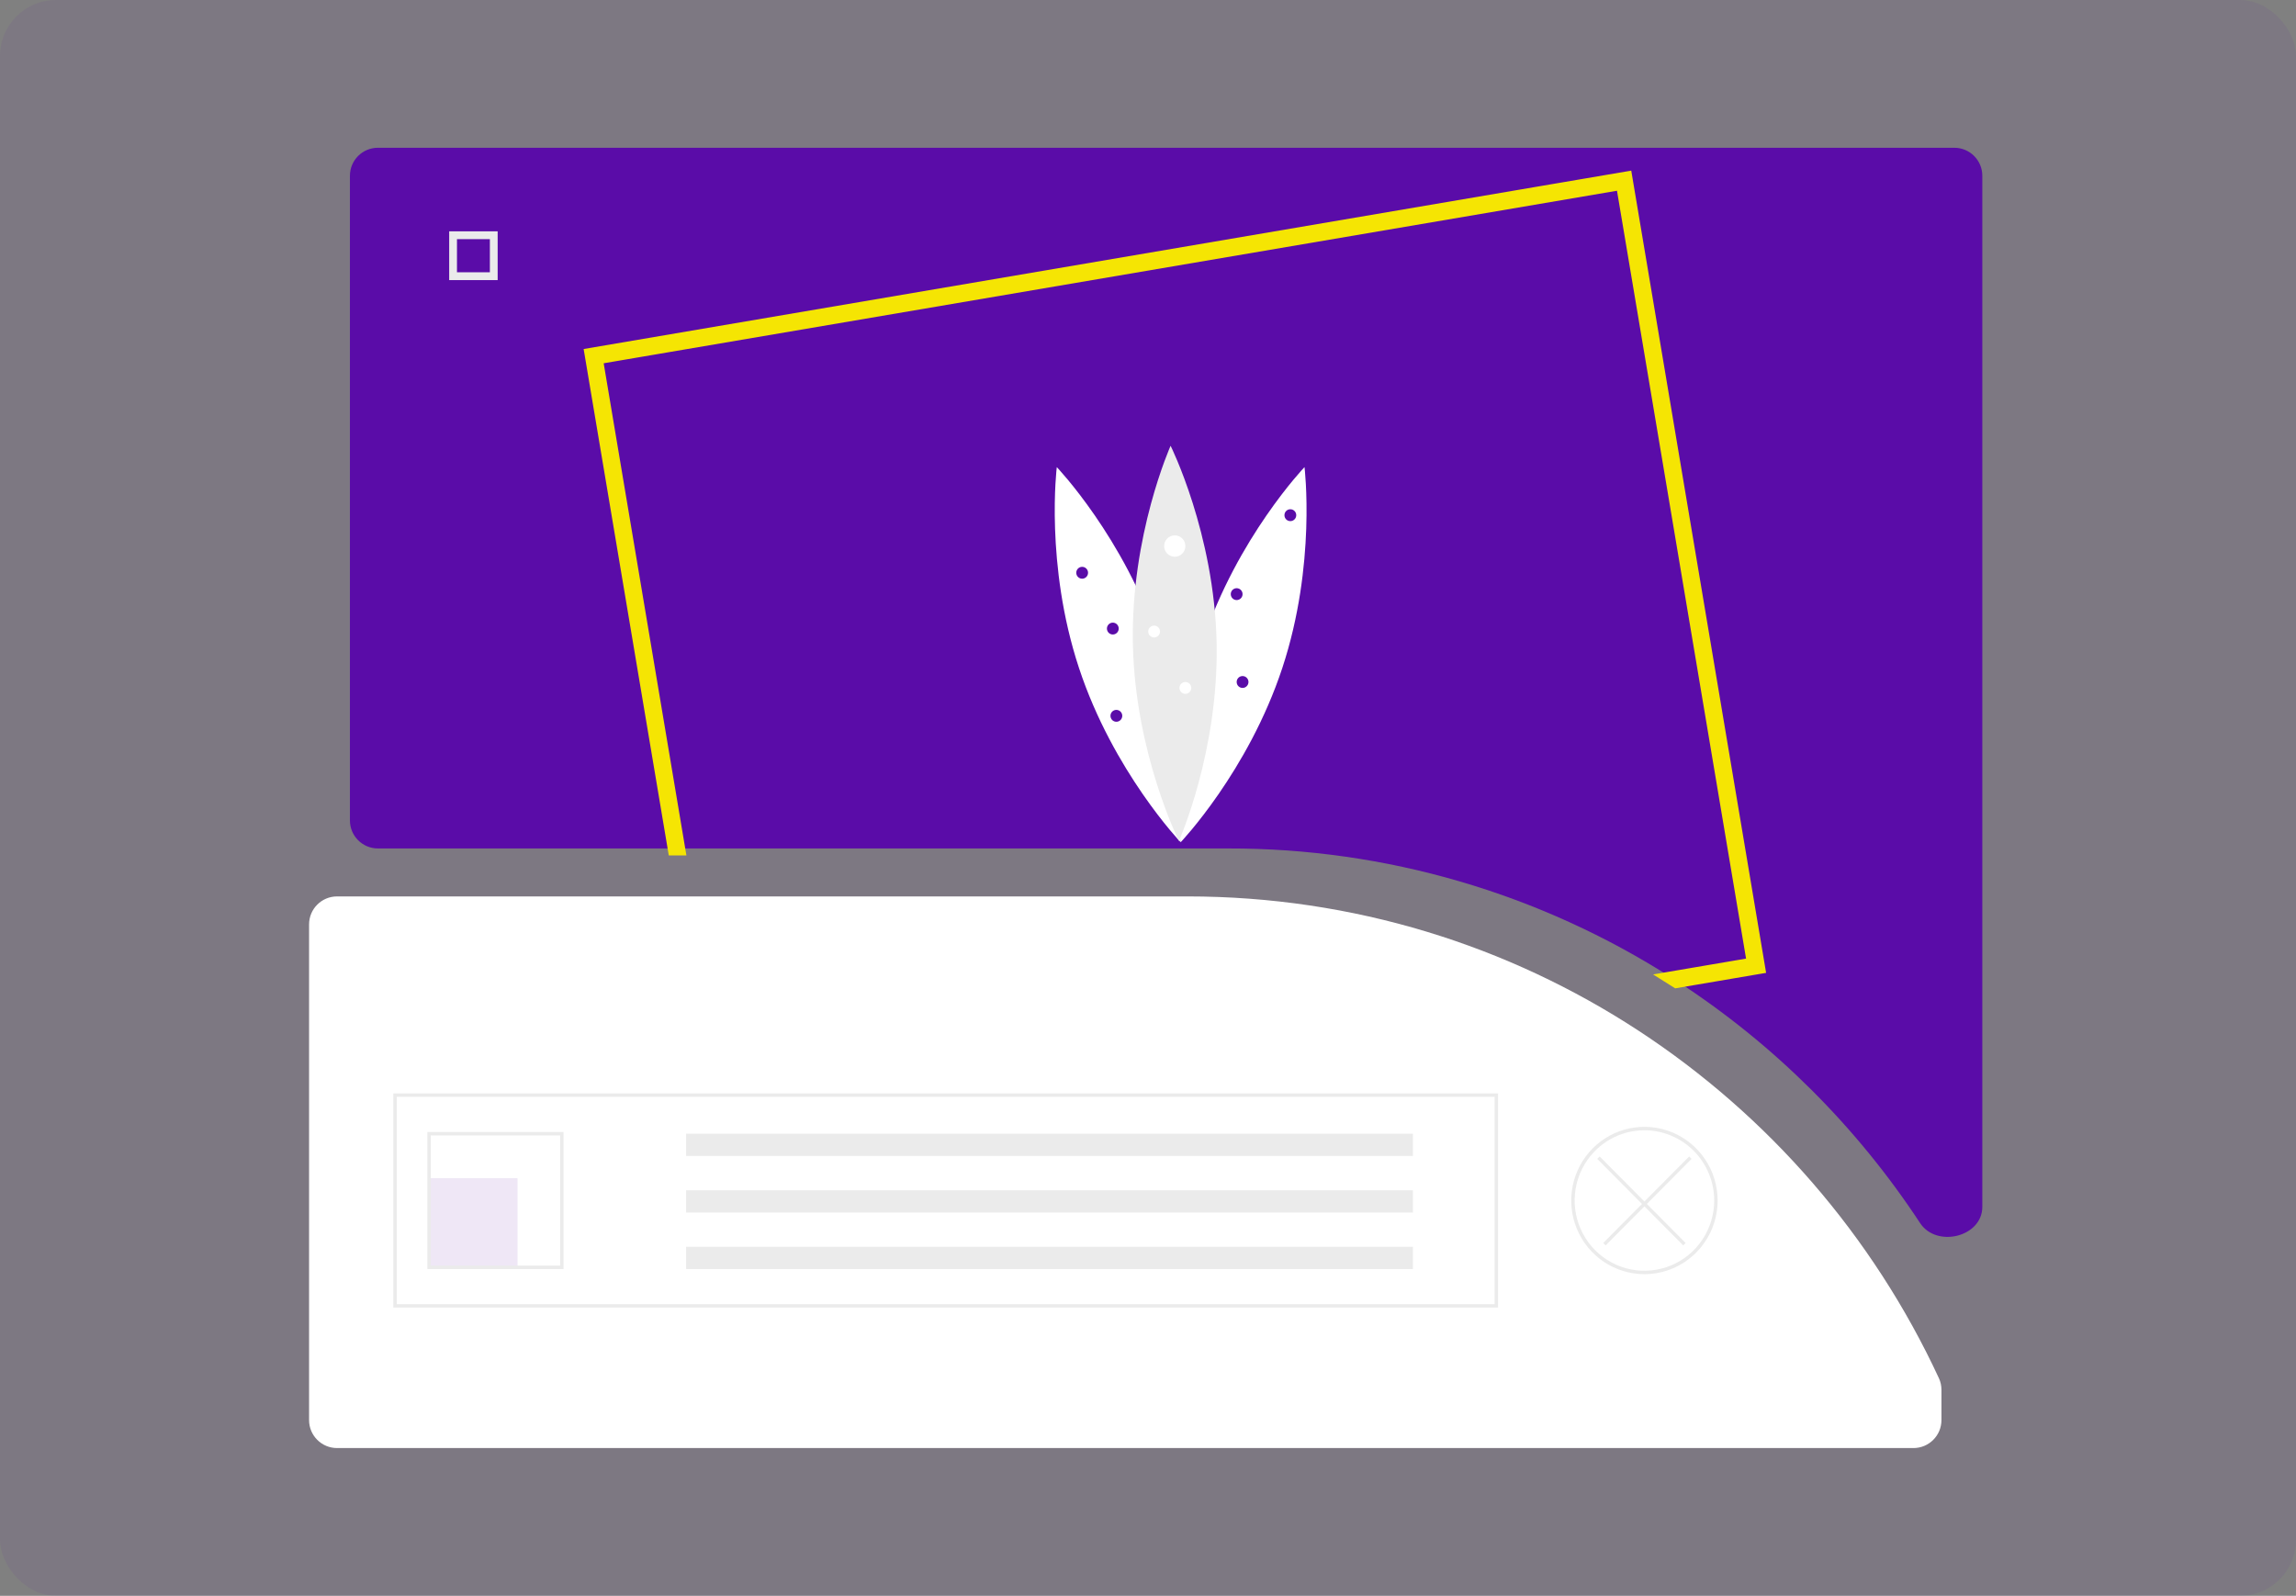 <?xml version="1.0" encoding="UTF-8"?> <svg xmlns="http://www.w3.org/2000/svg" width="328" height="228" viewBox="0 0 328 228" fill="none"><rect x="0" y="0" width="328" height="228" fill="#808080" stroke="none"/> <rect width="328" height="228" rx="8" fill="#5A0CA8" fill-opacity="0.06"></rect> <path d="M279.187 21.111C281.396 21.111 283.187 22.902 283.187 25.111V172.428C283.187 176.727 276.654 178.331 274.294 174.738C265.246 160.967 253.428 149.172 239.531 140.156C239.329 140.024 239.125 139.891 238.921 139.764C219.958 127.617 197.94 121.183 175.464 121.221H53.99C51.781 121.221 49.99 119.43 49.99 117.221V25.111C49.99 22.902 51.781 21.111 53.99 21.111H279.187Z" fill="#5A0CA8"></path> <path d="M273.35 206.889C275.56 206.889 277.35 205.098 277.35 202.889V198.565C277.35 197.993 277.228 197.427 276.988 196.909C258.13 156.249 217.148 128.074 169.628 128.074H48.153C45.944 128.074 44.153 129.865 44.153 132.074V202.889C44.153 205.098 45.944 206.889 48.153 206.889H273.35Z" fill="white"></path> <path d="M71.094 40.019H64.17V33.05H71.094V40.019ZM65.281 38.901H69.983V34.168H65.281V38.901Z" fill="#EBEBEB"></path> <path d="M214.005 186.818H56.19V156.222H214.005V186.818ZM56.676 186.329H213.518V156.712H56.676V186.329Z" fill="#EBEBEB"></path> <path opacity="0.1" d="M73.941 168.338H61.296V181.066H73.941V168.338Z" fill="#5A0CA8"></path> <path d="M201.847 161.974H98.015V165.156H201.847V161.974Z" fill="#EBEBEB"></path> <path d="M201.847 170.052H98.015V173.234H201.847V170.052Z" fill="#EBEBEB"></path> <path d="M201.847 178.129H98.015V181.311H201.847V178.129Z" fill="#EBEBEB"></path> <path d="M80.506 181.311H61.053V161.729H80.506V181.311ZM61.539 180.821H80.02V162.219H61.539V180.821Z" fill="#EBEBEB"></path> <path d="M234.918 182.045C232.85 182.045 230.828 181.428 229.109 180.271C227.389 179.115 226.049 177.471 225.258 175.548C224.466 173.625 224.259 171.508 224.663 169.467C225.066 167.425 226.062 165.55 227.524 164.078C228.987 162.606 230.85 161.603 232.878 161.197C234.906 160.791 237.009 161 238.919 161.796C240.83 162.593 242.463 163.942 243.612 165.673C244.761 167.404 245.374 169.438 245.374 171.52C245.371 174.31 244.268 176.986 242.308 178.959C240.348 180.932 237.69 182.042 234.918 182.045ZM234.918 161.485C232.946 161.485 231.019 162.073 229.379 163.176C227.74 164.279 226.462 165.846 225.707 167.68C224.953 169.513 224.755 171.531 225.14 173.478C225.525 175.425 226.474 177.213 227.868 178.616C229.263 180.02 231.039 180.975 232.973 181.363C234.907 181.75 236.912 181.551 238.733 180.792C240.555 180.032 242.112 178.746 243.208 177.095C244.303 175.445 244.888 173.505 244.888 171.52C244.885 168.859 243.834 166.309 241.965 164.427C240.095 162.546 237.561 161.488 234.918 161.485V161.485Z" fill="#EBEBEB"></path> <path d="M241.655 165.574L241.311 165.228L234.917 171.664L228.524 165.228L228.18 165.574L234.573 172.01L229.031 177.589L229.375 177.935L234.917 172.356L240.46 177.935L240.804 177.589L235.261 172.01L241.655 165.574Z" fill="#EBEBEB"></path> <path d="M232.217 25.532L84.529 50.684L96.386 121.221H96.877L85.089 51.083L231.818 26.097L250.588 137.777L238.921 139.764C239.125 139.891 239.329 140.024 239.531 140.156L251.15 138.178L232.217 25.532Z" stroke="#F5E503" stroke-width="2" stroke-miterlimit="10"></path> <path d="M165.493 91.638C170.379 106.439 168.663 120.336 168.663 120.336C168.663 120.336 159.026 110.236 154.14 95.435C149.254 80.634 150.97 66.737 150.97 66.737C150.97 66.737 160.607 76.837 165.493 91.638Z" fill="white"></path> <path d="M171.834 91.638C166.948 106.439 168.664 120.336 168.664 120.336C168.664 120.336 178.302 110.236 183.188 95.435C188.074 80.634 186.358 66.737 186.358 66.737C186.358 66.737 176.72 76.837 171.834 91.638Z" fill="white"></path> <path d="M173.802 91.797C174.129 107.391 168.414 120.159 168.414 120.159C168.414 120.159 162.168 107.645 161.841 92.052C161.513 76.459 167.228 63.69 167.228 63.69C167.228 63.69 173.474 76.204 173.802 91.797Z" fill="#EBEBEB"></path> <path d="M167.821 79.543C168.659 79.543 169.338 78.859 169.338 78.016C169.338 77.173 168.659 76.49 167.821 76.49C166.984 76.49 166.305 77.173 166.305 78.016C166.305 78.859 166.984 79.543 167.821 79.543Z" fill="white"></path> <path d="M164.872 91.077C165.337 91.077 165.714 90.697 165.714 90.229C165.714 89.76 165.337 89.381 164.872 89.381C164.407 89.381 164.029 89.76 164.029 90.229C164.029 90.697 164.407 91.077 164.872 91.077Z" fill="white"></path> <path d="M154.593 82.681C155.059 82.681 155.436 82.301 155.436 81.833C155.436 81.365 155.059 80.985 154.593 80.985C154.128 80.985 153.751 81.365 153.751 81.833C153.751 82.301 154.128 82.681 154.593 82.681Z" fill="#5A0CA8"></path> <path d="M184.335 74.455C184.8 74.455 185.177 74.075 185.177 73.607C185.177 73.138 184.8 72.758 184.335 72.758C183.869 72.758 183.492 73.138 183.492 73.607C183.492 74.075 183.869 74.455 184.335 74.455Z" fill="#5A0CA8"></path> <path d="M158.974 90.653C159.44 90.653 159.817 90.273 159.817 89.805C159.817 89.337 159.44 88.957 158.974 88.957C158.509 88.957 158.132 89.337 158.132 89.805C158.132 90.273 158.509 90.653 158.974 90.653Z" fill="#5A0CA8"></path> <path d="M176.667 85.734C177.132 85.734 177.509 85.354 177.509 84.886C177.509 84.418 177.132 84.038 176.667 84.038C176.201 84.038 175.824 84.418 175.824 84.886C175.824 85.354 176.201 85.734 176.667 85.734Z" fill="#5A0CA8"></path> <path d="M159.48 103.119C159.946 103.119 160.323 102.74 160.323 102.271C160.323 101.803 159.946 101.423 159.48 101.423C159.015 101.423 158.638 101.803 158.638 102.271C158.638 102.74 159.015 103.119 159.48 103.119Z" fill="#5A0CA8"></path> <path d="M177.51 98.286C177.975 98.286 178.352 97.906 178.352 97.438C178.352 96.969 177.975 96.59 177.51 96.59C177.044 96.59 176.667 96.969 176.667 97.438C176.667 97.906 177.044 98.286 177.51 98.286Z" fill="#5A0CA8"></path> <path d="M169.338 99.133C169.803 99.133 170.18 98.754 170.18 98.285C170.18 97.817 169.803 97.437 169.338 97.437C168.872 97.437 168.495 97.817 168.495 98.285C168.495 98.754 168.872 99.133 169.338 99.133Z" fill="white"></path> </svg> 